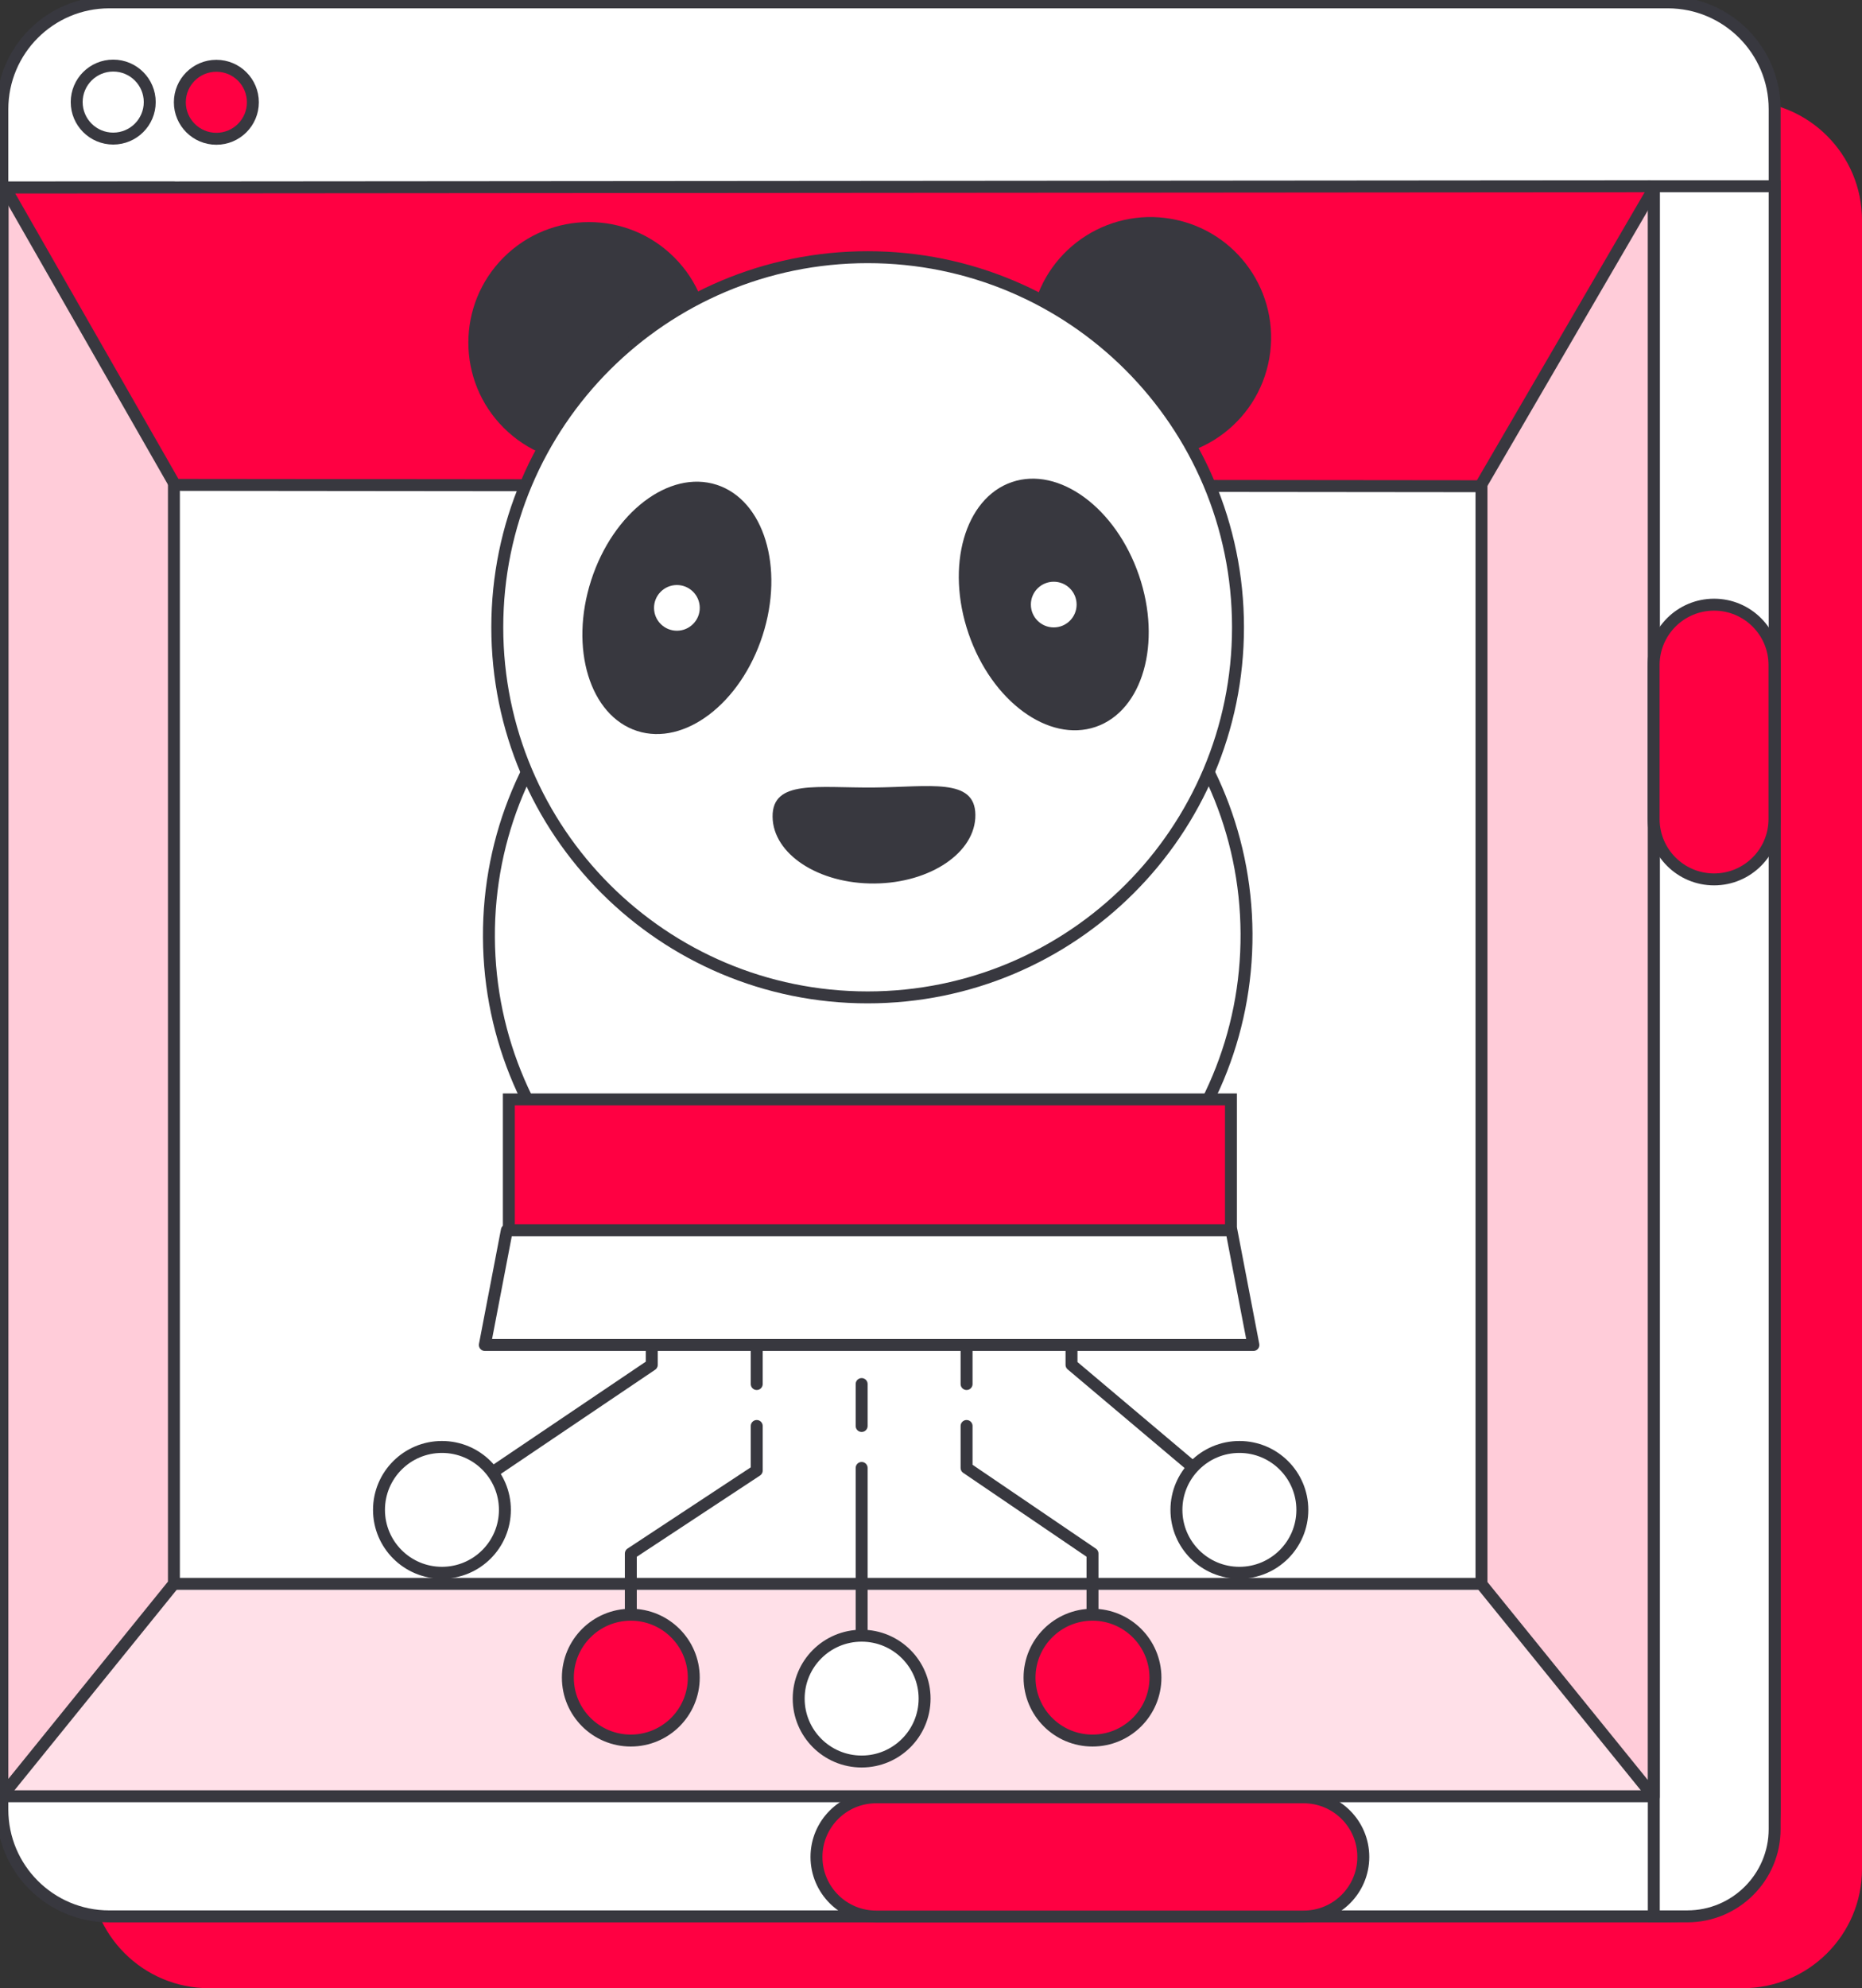 <svg width="312" height="333" viewBox="0 0 312 333" fill="none" xmlns="http://www.w3.org/2000/svg">
<rect x="0" y="0" width="312" height="333" fill="#333333" stroke="none"/>
<g clip-path="url(#clip0_1553_13124)">
<path d="M292.005 16.906H35.025C23.982 16.906 15.03 25.848 15.03 36.879V313.028C15.03 324.058 23.982 333 35.025 333H292.005C303.048 333 312.001 324.058 312.001 313.028V36.879C312.001 25.848 303.048 16.906 292.005 16.906Z" fill="#FF0042"/>
<path d="M279.454 0.395H18.305C8.413 0.395 0.395 8.404 0.395 18.285V303.082C0.395 312.962 8.413 320.972 18.305 320.972H279.454C289.346 320.972 297.365 312.962 297.365 303.082V18.285C297.365 8.404 289.346 0.395 279.454 0.395Z" fill="white" stroke="#38383F" stroke-width="2" stroke-miterlimit="10"/>
<path d="M277.113 31.191H297.364V306.345C297.364 314.414 290.807 320.968 282.725 320.968H277.113V31.191Z" fill="white" stroke="#38383F" stroke-width="2" stroke-miterlimit="10"/>
<path d="M146.807 301.028C141.286 301.028 136.81 305.499 136.81 311.014C136.81 316.529 141.286 321 146.807 321H218.441C223.962 321 228.438 316.529 228.438 311.014C228.438 305.499 223.962 301.028 218.441 301.028H146.807Z" fill="#FF0042" stroke="#38383F" stroke-width="2" stroke-miterlimit="10"/>
<path d="M276.995 300.853H0.611V265.273H276.227L276.995 300.853Z" fill="#FFE0E8" stroke="#38383F" stroke-width="2" stroke-linecap="round" stroke-linejoin="round"/>
<path d="M0.398 300.767L29.142 265.255V31.42H0.442L0.398 300.767Z" fill="#FFCCD9" stroke="#38383F" stroke-width="2" stroke-linecap="round" stroke-linejoin="round"/>
<path d="M277.102 300.94L248.24 265.325V31.266H277.102V300.94Z" fill="#FFCCD9" stroke="#38383F" stroke-width="2" stroke-linecap="round" stroke-linejoin="round"/>
<path d="M29.319 81.213L0.836 31.412L276.463 31.191L277.149 31.491L248.051 81.437L29.319 81.213Z" fill="#FF0042" stroke="#38383F" stroke-width="2" stroke-linecap="round" stroke-linejoin="round"/>
<path d="M287.214 101.275H287.21C281.618 101.275 277.086 105.803 277.086 111.388V137.178C277.086 142.762 281.618 147.29 287.21 147.29H287.214C292.805 147.29 297.337 142.762 297.337 137.178V111.388C297.337 105.803 292.805 101.275 287.214 101.275Z" fill="#FF0042" stroke="#38383F" stroke-width="2" stroke-miterlimit="10"/>
<path d="M18.971 23.212C22.35 23.212 25.09 20.475 25.09 17.099C25.09 13.723 22.35 10.986 18.971 10.986C15.591 10.986 12.851 13.723 12.851 17.099C12.851 20.475 15.591 23.212 18.971 23.212Z" fill="white" stroke="#38383F" stroke-width="2" stroke-miterlimit="10"/>
<path d="M36.255 23.244C39.635 23.244 42.374 20.507 42.374 17.131C42.374 13.754 39.635 11.018 36.255 11.018C32.875 11.018 30.135 13.754 30.135 17.131C30.135 20.507 32.875 23.244 36.255 23.244Z" fill="#FF0042" stroke="#38383F" stroke-width="2" stroke-miterlimit="10"/>
<path d="M183.06 280.985V260.202L161.962 245.862V238.836" stroke="#38383F" stroke-width="2" stroke-linecap="round" stroke-linejoin="round"/>
<path d="M144.379 284.497V245.863" stroke="#38383F" stroke-width="2" stroke-linecap="round" stroke-linejoin="round"/>
<path d="M183.06 291.522C188.886 291.522 193.609 286.804 193.609 280.985C193.609 275.165 188.886 270.447 183.06 270.447C177.234 270.447 172.511 275.165 172.511 280.985C172.511 286.804 177.234 291.522 183.06 291.522Z" fill="#FF0042" stroke="#38383F" stroke-width="2" stroke-miterlimit="10"/>
<path d="M105.701 280.985V260.202L126.8 246.299V238.836" stroke="#38383F" stroke-width="2" stroke-linecap="round" stroke-linejoin="round"/>
<path d="M105.701 291.522C111.527 291.522 116.25 286.804 116.25 280.985C116.25 275.165 111.527 270.447 105.701 270.447C99.874 270.447 95.151 275.165 95.151 280.985C95.151 286.804 99.874 291.522 105.701 291.522Z" fill="#FF0042" stroke="#38383F" stroke-width="2" stroke-miterlimit="10"/>
<path d="M144.378 295.033C150.205 295.033 154.928 290.316 154.928 284.496C154.928 278.677 150.205 273.959 144.378 273.959C138.552 273.959 133.829 278.677 133.829 284.496C133.829 290.316 138.552 295.033 144.378 295.033Z" fill="white" stroke="#38383F" stroke-width="2" stroke-miterlimit="10"/>
<path d="M74.053 252.313L109.215 228.589V224.787" stroke="#38383F" stroke-width="2" stroke-linecap="round" stroke-linejoin="round"/>
<path d="M74.053 263.422C79.879 263.422 84.602 258.704 84.602 252.885C84.602 247.065 79.879 242.348 74.053 242.348C68.227 242.348 63.504 247.065 63.504 252.885C63.504 258.704 68.227 263.422 74.053 263.422Z" fill="white" stroke="#38383F" stroke-width="2" stroke-miterlimit="10"/>
<path d="M207.674 252.314L179.545 228.59V207.225" stroke="#38383F" stroke-width="2" stroke-linecap="round" stroke-linejoin="round"/>
<path d="M207.674 263.422C213.5 263.422 218.223 258.704 218.223 252.885C218.223 247.065 213.5 242.348 207.674 242.348C201.848 242.348 197.125 247.065 197.125 252.885C197.125 258.704 201.848 263.422 207.674 263.422Z" fill="white" stroke="#38383F" stroke-width="2" stroke-miterlimit="10"/>
<path d="M161.962 208.625V219.162" stroke="#38383F" stroke-width="2" stroke-linecap="round" stroke-linejoin="round"/>
<path d="M161.962 224.787V231.809" stroke="#38383F" stroke-width="2" stroke-linecap="round" stroke-linejoin="round"/>
<path d="M126.799 231.809V224.787" stroke="#38383F" stroke-width="2" stroke-linecap="round" stroke-linejoin="round"/>
<path d="M126.799 219.162V208.625" stroke="#38383F" stroke-width="2" stroke-linecap="round" stroke-linejoin="round"/>
<path d="M109.216 208.625V219.162" stroke="#38383F" stroke-width="2" stroke-linecap="round" stroke-linejoin="round"/>
<path d="M144.379 207.225V224.788" stroke="#38383F" stroke-width="2" stroke-linecap="round" stroke-linejoin="round"/>
<path d="M144.379 231.811V238.837" stroke="#38383F" stroke-width="2" stroke-linecap="round" stroke-linejoin="round"/>
<path d="M146.481 94.672L143.664 94.687C109.386 94.866 81.744 122.767 81.924 157.004C82.103 191.242 110.036 218.852 144.314 218.672L147.131 218.658C181.409 218.478 209.051 190.578 208.871 156.34C208.692 122.103 180.759 94.493 146.481 94.672Z" fill="white" stroke="#38383F" stroke-width="2" stroke-linecap="round" stroke-linejoin="round"/>
<path d="M112.977 71.654C120.868 63.771 120.868 50.991 112.977 43.108C105.085 35.225 92.29 35.225 84.398 43.108C76.507 50.991 76.507 63.771 84.398 71.654C92.29 79.537 105.085 79.537 112.977 71.654Z" fill="#38383F"/>
<path d="M212.489 61.003C214.956 50.131 208.132 39.32 197.248 36.856C186.363 34.392 175.54 41.208 173.073 52.08C170.606 62.952 177.43 73.763 188.314 76.227C199.199 78.691 210.022 71.875 212.489 61.003Z" fill="#38383F"/>
<path d="M145.384 167.051C179.658 167.051 207.442 139.298 207.442 105.064C207.442 70.829 179.658 43.076 145.384 43.076C111.11 43.076 83.326 70.829 83.326 105.064C83.326 139.298 111.11 167.051 145.384 167.051Z" fill="white" stroke="#38383F" stroke-width="2" stroke-miterlimit="10"/>
<path d="M163.436 136.487C163.491 142.749 155.929 147.894 146.546 147.976C137.163 148.059 129.511 143.048 129.455 136.786C129.4 130.523 137.021 131.98 146.404 131.897C155.787 131.814 163.381 130.22 163.436 136.483V136.487Z" fill="#38383F"/>
<path d="M183.596 121.741C191.48 119.044 194.726 107.682 190.846 96.362C186.966 85.042 177.429 78.051 169.545 80.747C161.661 83.443 158.415 94.806 162.295 106.126C166.175 117.446 175.712 124.437 183.596 121.741Z" fill="#38383F"/>
<path d="M176.567 106.083C179.235 106.083 181.398 103.923 181.398 101.257C181.398 98.592 179.235 96.432 176.567 96.432C173.898 96.432 171.735 98.592 171.735 101.257C171.735 103.923 173.898 106.083 176.567 106.083Z" fill="white" stroke="#38383F" stroke-width="2" stroke-miterlimit="10"/>
<path d="M127.778 106.439C131.456 95.052 128.008 83.749 120.077 81.193C112.146 78.637 102.735 85.797 99.058 97.184C95.38 108.571 98.828 119.874 106.759 122.43C114.689 124.986 124.1 117.826 127.778 106.439Z" fill="#38383F"/>
<path d="M113.465 106.638C116.133 106.614 118.277 104.434 118.253 101.769C118.229 99.104 116.047 96.963 113.379 96.986C110.711 97.01 108.567 99.19 108.591 101.855C108.615 104.52 110.797 106.661 113.465 106.638Z" fill="white" stroke="#38383F" stroke-width="2" stroke-miterlimit="10"/>
<path d="M206.26 184.143H85.265V206.044H206.26V184.143Z" fill="#FF0042" stroke="#38383F" stroke-width="2" stroke-miterlimit="10"/>
<path d="M210.023 225.269H81.241L84.93 206.049H206.334L210.023 225.269Z" fill="white" stroke="#38383F" stroke-width="2" stroke-linecap="round" stroke-linejoin="round"/>
</g>
<defs>
<clipPath id="clip0_1553_13124">
<rect width="312" height="333" fill="white"/>
</clipPath>
</defs>
</svg>
